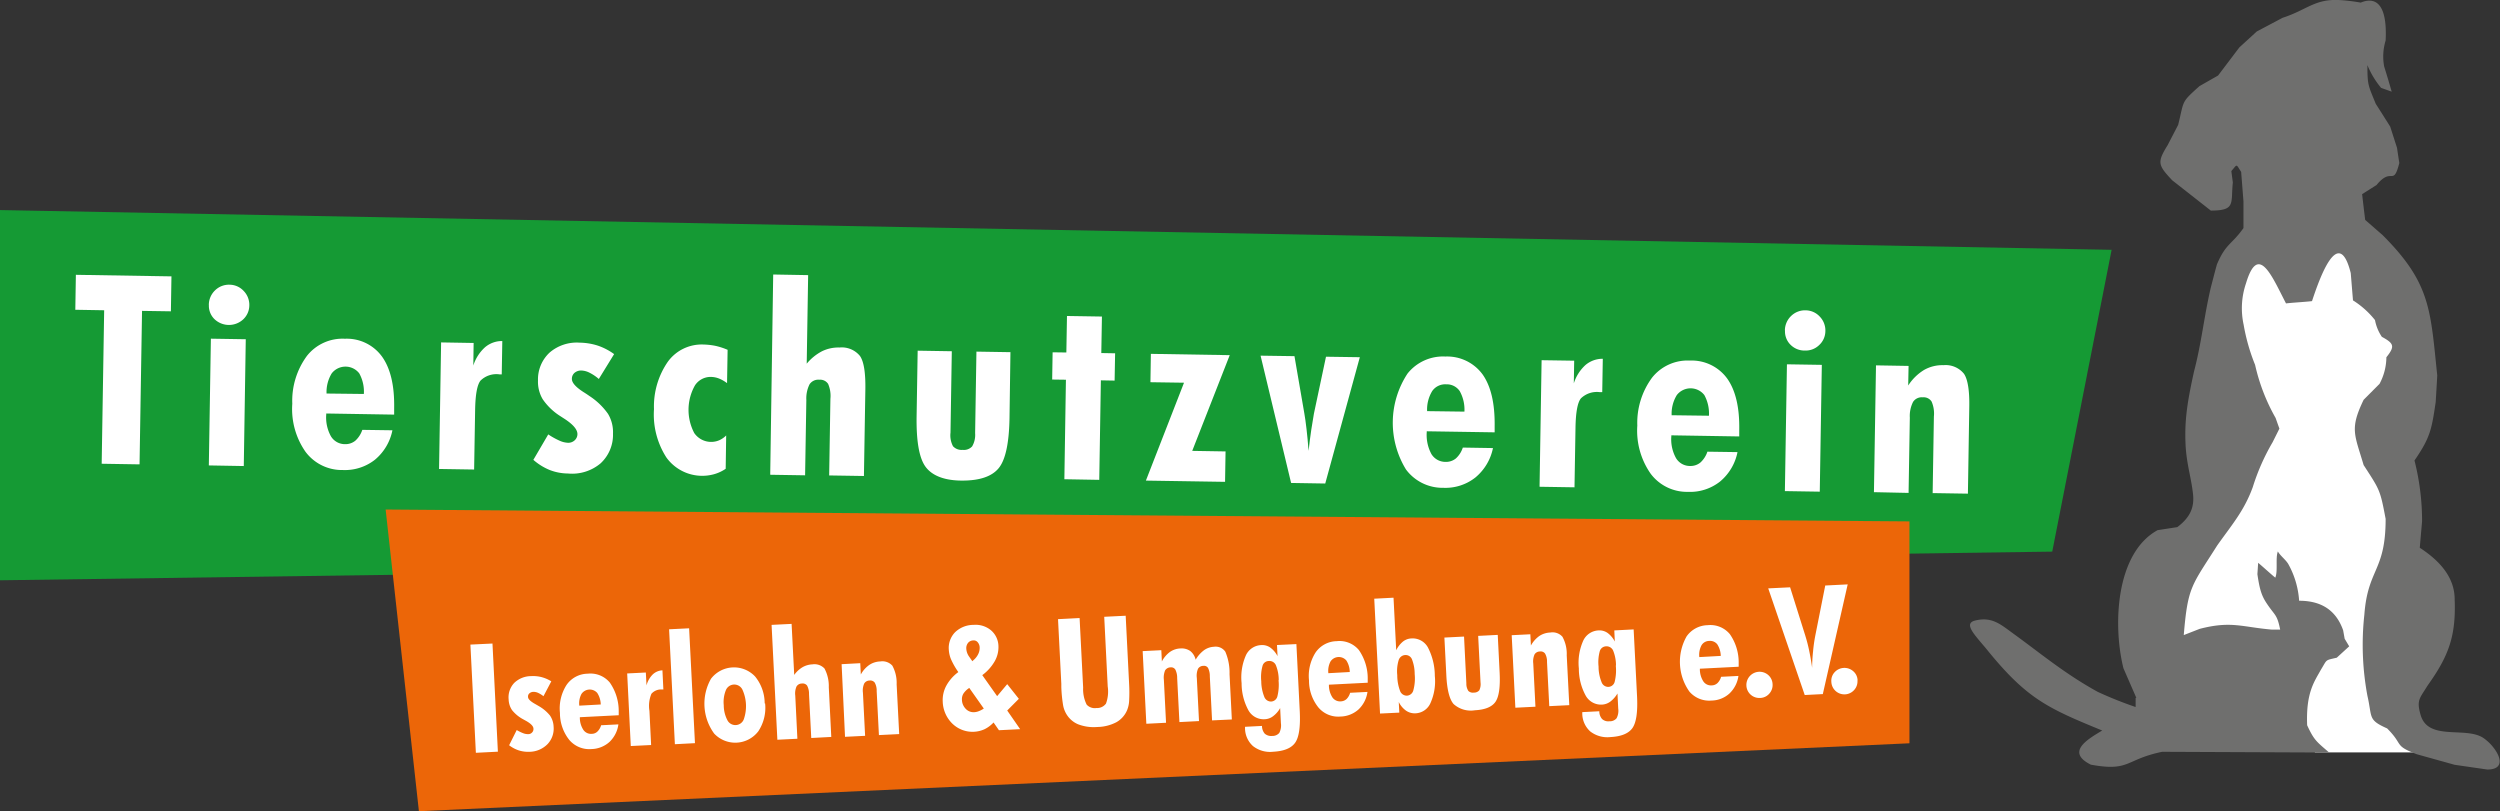 <svg id="Ebene_1" data-name="Ebene 1" xmlns="http://www.w3.org/2000/svg" width="402" height="130.44" viewBox="0 0 402 130.44"><rect x="0" y="0" width="402" height="130.44" fill="#333333" stroke="none"/><path d="M556.06,320.85h17.06l-1-3.53-5.94-7.27,3.77-14-2-20.19,2-13,2.58-5.92-4.25-12.2-14.56-10.92s-2.14,8-6,4.33-6.18,16.21-6.18,16.21l-1.34,15.54,0,8.81-8.29,12.37L531.59,310l16.55,7.28,7.92,3.6Z" transform="translate(-183.67 -199.86)" style="fill:#fff;fill-rule:evenodd"/><path d="M527.19,312.07l-2.07-4.75c-1.7-6.79-1.31-18.48,5.49-22.21l3.17-.49c2.19-1.64,2.74-3.31,2.53-5.3-.29-2.65-1-4.68-1.19-7.73-.2-4,.21-6.83,1.35-12,1.21-4.61,1.6-8.77,2.68-13.42.33-1.26.65-2.53,1-3.79,1.45-3.42,2.38-3.16,4.27-5.85v-4.27c-.12-1.59-.25-3.18-.37-4.76-.87-1.31-.56-1.3-1.58-.13l.24,1.83c-.35,3.36.51,4.52-3.54,4.52l-6.22-4.88c-2.23-2.4-2.48-2.82-.74-5.61l1.71-3.3c1-4,.4-3.5,3.42-6.22l3-1.71,3.42-4.52,2.8-2.56,4.15-2.2c3.89-1.25,5.17-3.08,9.18-2.85a29.9,29.9,0,0,1,3.39.41c2.09-.88,4.32-.24,4,6.1a8.73,8.73,0,0,0-.24,4.15c.2.65.4,1.31.61,2s.4,1.38.61,2.07l-1.71-.61a14,14,0,0,1-2.2-3.66c0,3.24.12,3.22,1.34,6.22.78,1.22,1.55,2.44,2.32,3.66.37,1.14.73,2.28,1.1,3.42.12.81.24,1.63.37,2.44-1,3.91-1.17.49-3.66,3.54l-2.32,1.47c.16,1.38.32,2.76.49,4.14l2.8,2.44c7.76,7.76,7.68,12,8.79,22.58-.08,1.42-.16,2.85-.25,4.27-.65,4.43-.88,5.71-3.41,9.4a39.54,39.54,0,0,1,1.22,9.76c-.12,1.42-.25,2.85-.37,4.27,3.07,2,5.61,4.65,5.61,8.3.23,6-1,9.16-4.39,13.91-1.21,2-1.79,2.26-1.08,4.69,1.23,4.21,7.23,1.8,10.06,3.67,2.07,1.37,4.4,5.09.66,5.09l-5.25-.76-6.1-1.7c-3.75-1.44-2.05-1.45-4.76-4.15-3.14-1.4-2.36-1.73-3.17-5.25a44.67,44.67,0,0,1-.49-13.06c.56-7.45,3.42-6.9,3.42-15.38-.89-4.72-.93-4.63-3.54-8.66-1.46-4.95-2.26-5.79,0-10.49l2.56-2.57a9.16,9.16,0,0,0,1.1-4.27c1.42-1.77,1.22-2.23-.73-3.29a7.13,7.13,0,0,1-1.1-2.69,14.11,14.11,0,0,0-3.54-3.17l-.36-4.39c-2-8-5.14,1.24-6.23,4.51-.93.12-3.25.25-4.18.37-2.3-4.45-4.47-9.78-6.43-3.24a12.45,12.45,0,0,0-.38,6.68,31.19,31.19,0,0,0,1.84,6.44,30.88,30.88,0,0,0,3.3,8.54c.2.57.4,1.14.61,1.71l-1.1,2.2a34.53,34.53,0,0,0-3.18,7.2c-1.4,3.85-3.37,6.06-5.73,9.4-4.11,6.5-4.72,6.56-5.37,14.4l2.56-1c5.06-1.31,6.75-.3,11.59.12h1.35c-.5-2.51-.83-2.2-2.16-4.21-.82-1.22-1.14-2.23-1.5-4.7l.12-1.83c.61.49,2.15,1.91,2.76,2.39.44-1.09,0-3.12.41-4.22.41.73,1.29,1.34,1.7,2.07a14,14,0,0,1,1.72,5.86c3.44,0,5.9,1.41,7.08,4.76l.24,1.35.73,1.22-2,1.83c-1.95.45-1.5.23-2.56,1.95-1.05,1.92-2.41,3.67-2.2,8.91,1.12,2.43,1.51,2.63,3.54,4.39l-26.85-.12c-6,1.24-5.15,3.22-11.47,2.07-4-2-.69-4,1.83-5.49-8.66-3.55-12-5.05-18.18-12.57-2-2.51-4.34-4.59-2.28-5.11,2.76-.69,4.16.65,6.21,2.13,4.47,3.24,8.18,6.38,13.52,9.33a63,63,0,0,0,6.1,2.44v-1.47Z" transform="translate(-183.67 -199.86)" style="fill:#6f6f6e;fill-rule:evenodd"/><polygon points="0 33.78 339.55 40.17 330 88.7 0 93.31 0 33.78 0 33.78" style="fill:#159a34;fill-rule:evenodd"/><polygon points="16.35 74.57 16.75 49.89 12.11 49.81 12.2 44.19 27.57 44.44 27.48 50.06 22.84 49.99 22.44 74.67 16.35 74.57 16.35 74.57" style="fill:#fff"/><path d="M217.25,248.88a3.25,3.25,0,0,1,1-2.33,3.19,3.19,0,0,1,2.34-.91,3.12,3.12,0,0,1,2.26,1,3.2,3.2,0,0,1,.91,2.35,3.1,3.1,0,0,1-1,2.24,3.37,3.37,0,0,1-4.61-.06,3,3,0,0,1-.89-2.29Zm0,25.82.33-20.38,5.61.09-.32,20.39-5.62-.1Z" transform="translate(-183.67 -199.86)" style="fill:#fff"/><path d="M242.18,263.19a6.09,6.09,0,0,0-.74-3.29,2.8,2.8,0,0,0-4.43,0,5.75,5.75,0,0,0-.83,3.24l6,.07Zm-6.05,3.14v.16a6.25,6.25,0,0,0,.75,3.52,2.62,2.62,0,0,0,2.29,1.27,2.49,2.49,0,0,0,1.64-.56,4.1,4.1,0,0,0,1.12-1.74l4.84.07a8.23,8.23,0,0,1-2.83,4.75,7.82,7.82,0,0,1-5.15,1.64,7.3,7.3,0,0,1-6-2.94,12,12,0,0,1-2.12-7.72,12.17,12.17,0,0,1,2.36-7.7,7.29,7.29,0,0,1,6.09-2.75,7,7,0,0,1,6,2.9c1.34,1.89,2,4.65,1.93,8.3l0,1-10.94-.18Z" transform="translate(-183.67 -199.86)" style="fill:#fff"/><path d="M254.27,275.31l.33-20.39,5.23.09-.05,3.63a6.68,6.68,0,0,1,1.88-2.94,4.21,4.21,0,0,1,2.78-1l-.09,5.36H264a3.64,3.64,0,0,0-3.06,1q-.81,1-.87,4.74l-.16,9.56-5.62-.09Z" transform="translate(-183.67 -199.86)" style="fill:#fff"/><path d="M269.43,273.81l2.4-4.1a11.55,11.55,0,0,0,1.79,1,3.64,3.64,0,0,0,1.39.35,1.51,1.51,0,0,0,1.07-.4,1.34,1.34,0,0,0,.44-1c0-.72-.67-1.52-2-2.4l-.82-.53a9.67,9.67,0,0,1-2.76-2.67,5.47,5.47,0,0,1-.76-3,5.88,5.88,0,0,1,1.86-4.5,6.69,6.69,0,0,1,4.84-1.6,9.89,9.89,0,0,1,2.9.47,9.79,9.79,0,0,1,2.64,1.37l-2.46,4a7.05,7.05,0,0,0-1.48-1,3.12,3.12,0,0,0-1.3-.36,1.63,1.63,0,0,0-1.11.36,1.26,1.26,0,0,0-.44,1c0,.6.62,1.31,1.89,2.12.4.25.71.46.92.61a10.9,10.9,0,0,1,3,2.88,5.71,5.71,0,0,1,.8,3.18,6.24,6.24,0,0,1-2,4.78A7.1,7.1,0,0,1,275,276a8.29,8.29,0,0,1-2.93-.56,9.31,9.31,0,0,1-2.65-1.65Z" transform="translate(-183.67 -199.86)" style="fill:#fff"/><path d="M300.55,261.45a5.46,5.46,0,0,0-1.28-.73,3.71,3.71,0,0,0-1.25-.25,3,3,0,0,0-2.6,1.36,8,8,0,0,0-.11,7.67,3.31,3.31,0,0,0,4,1.16,3.77,3.77,0,0,0,1.13-.78l-.08,5.36a6.3,6.3,0,0,1-1.86.87,7.11,7.11,0,0,1-7.67-2.68,12.76,12.76,0,0,1-2-7.77,12.62,12.62,0,0,1,2.24-7.65,6.73,6.73,0,0,1,5.72-2.75,10.72,10.72,0,0,1,2,.23,11.18,11.18,0,0,1,1.88.62l-.09,5.34Z" transform="translate(-183.67 -199.86)" style="fill:#fff"/><path d="M317,276.32,317.2,264a4.85,4.85,0,0,0-.37-2.41,1.53,1.53,0,0,0-1.41-.67,1.69,1.69,0,0,0-1.57.73,5.08,5.08,0,0,0-.52,2.54l-.2,12.1-5.61-.09L308,244l5.62.1-.23,14.24a8,8,0,0,1,2.46-2,6,6,0,0,1,2.81-.6,3.77,3.77,0,0,1,3.3,1.37c.62.9.9,2.68.86,5.36l-.23,13.93-5.61-.09Z" transform="translate(-183.67 -199.86)" style="fill:#fff"/><path d="M346.15,256.4,346,267c-.06,4.08-.64,6.8-1.74,8.14s-3.05,2-5.86,2-4.77-.76-5.84-2.14-1.56-4.11-1.5-8.2l.17-10.55,5.49.09-.21,13.1a3.75,3.75,0,0,0,.4,2.17,1.85,1.85,0,0,0,1.53.59,1.81,1.81,0,0,0,1.55-.56,3.65,3.65,0,0,0,.48-2.13l.21-13.11,5.49.09Z" transform="translate(-183.67 -199.86)" style="fill:#fff"/><polygon points="171.15 77.06 171.4 61.06 169.19 61.03 169.26 56.65 171.47 56.68 171.57 50.81 177.19 50.9 177.09 56.77 179.31 56.81 179.23 61.2 177.02 61.16 176.76 77.16 171.15 77.06 171.15 77.06" style="fill:#fff"/><polygon points="184.26 77.28 190.39 61.54 184.99 61.46 185.06 56.9 197.74 57.11 191.71 72.5 197.07 72.59 196.99 77.48 184.26 77.28 184.26 77.28" style="fill:#fff"/><path d="M391.28,277.52l-4.91-20.47,5.45.08,1.59,9.22c.12.65.23,1.48.35,2.5s.23,2.18.33,3.51c.14-1.28.29-2.42.44-3.43s.29-1.85.42-2.56l1.94-9.15,5.44.08-5.56,20.31-5.49-.09Z" transform="translate(-183.67 -199.86)" style="fill:#fff"/><path d="M419.15,266.05a6.14,6.14,0,0,0-.75-3.29,2.51,2.51,0,0,0-2.19-1.1,2.54,2.54,0,0,0-2.24,1.08,5.72,5.72,0,0,0-.82,3.23l6,.08Zm-6.06,3.14v.16a6.47,6.47,0,0,0,.75,3.52,2.63,2.63,0,0,0,2.29,1.26,2.47,2.47,0,0,0,1.64-.55,4,4,0,0,0,1.12-1.75l4.85.08a8.27,8.27,0,0,1-2.84,4.74,7.77,7.77,0,0,1-5.15,1.65,7.32,7.32,0,0,1-6-2.95,14.37,14.37,0,0,1,.25-15.42,7.29,7.29,0,0,1,6.08-2.74,7.06,7.06,0,0,1,6,2.89q2,2.84,1.93,8.3l0,1-10.94-.17Z" transform="translate(-183.67 -199.86)" style="fill:#fff"/><path d="M431.23,278.16l.33-20.38,5.24.08-.06,3.64a6.72,6.72,0,0,1,1.88-2.95,4.27,4.27,0,0,1,2.78-1l-.09,5.37h-.37a3.69,3.69,0,0,0-3.06,1q-.81,1-.87,4.74l-.16,9.56-5.62-.09Z" transform="translate(-183.67 -199.86)" style="fill:#fff"/><path d="M458.47,266.69a6.19,6.19,0,0,0-.74-3.3,2.8,2.8,0,0,0-4.43,0,5.75,5.75,0,0,0-.83,3.24l6,.08Zm-6.05,3.13V270a6.25,6.25,0,0,0,.75,3.52,2.61,2.61,0,0,0,2.28,1.27,2.5,2.5,0,0,0,1.65-.56,4.1,4.1,0,0,0,1.12-1.74l4.84.07a8.23,8.23,0,0,1-2.83,4.75,7.78,7.78,0,0,1-5.15,1.64,7.28,7.28,0,0,1-6-2.94,12.07,12.07,0,0,1-2.13-7.72,12.23,12.23,0,0,1,2.37-7.7,7.29,7.29,0,0,1,6.09-2.75,7.05,7.05,0,0,1,6,2.9c1.34,1.89,2,4.65,1.93,8.3l0,1-10.94-.18Z" transform="translate(-183.67 -199.86)" style="fill:#fff"/><path d="M470.68,253a3.25,3.25,0,0,1,1-2.33,3.19,3.19,0,0,1,2.34-.91,3.12,3.12,0,0,1,2.26,1,3.2,3.2,0,0,1,.91,2.35,3.07,3.07,0,0,1-1,2.24,3.12,3.12,0,0,1-2.3.88,3.17,3.17,0,0,1-2.31-.94,3,3,0,0,1-.88-2.29Zm0,25.83.33-20.39,5.61.09-.33,20.39-5.61-.09Z" transform="translate(-183.67 -199.86)" style="fill:#fff"/><path d="M494.44,279.18l.2-12.35a4.83,4.83,0,0,0-.37-2.4,1.51,1.51,0,0,0-1.41-.68,1.66,1.66,0,0,0-1.57.74,5,5,0,0,0-.52,2.53l-.2,12.1L485,279l.33-20.39,5.24.09-.06,3.15a8,8,0,0,1,2.53-2.49,5.94,5.94,0,0,1,3.14-.78,3.78,3.78,0,0,1,3.31,1.4c.6.91.89,2.69.84,5.33l-.22,13.93-5.62-.09Z" transform="translate(-183.67 -199.86)" style="fill:#fff"/><polygon points="62.01 81.93 307.04 83.84 307.04 119.52 67.36 130.44 62.01 81.93 62.01 81.93" style="fill:#ec6608;fill-rule:evenodd"/><polygon points="76.52 121.05 75.64 103.65 79.19 103.48 80.06 120.87 76.52 121.05 76.52 121.05" style="fill:#fff"/><path d="M265.54,319.69l1.22-2.44a6.75,6.75,0,0,0,1.06.52,2.12,2.12,0,0,0,.81.14.81.81,0,0,0,.6-.27.78.78,0,0,0,.22-.6c0-.41-.44-.85-1.26-1.3l-.49-.27a5.74,5.74,0,0,1-1.69-1.42,3.22,3.22,0,0,1-.55-1.71,3.38,3.38,0,0,1,.89-2.66,3.94,3.94,0,0,1,2.72-1.1,5.52,5.52,0,0,1,1.68.16,5.67,5.67,0,0,1,1.57.68l-1.26,2.39a4.32,4.32,0,0,0-.89-.55,1.82,1.82,0,0,0-.75-.15,1,1,0,0,0-.63.25.66.66,0,0,0-.21.57c0,.34.4.72,1.16,1.14l.55.32a6.42,6.42,0,0,1,1.82,1.53,3.41,3.41,0,0,1,.58,1.8,3.61,3.61,0,0,1-1,2.82,4.15,4.15,0,0,1-2.88,1.21,5.06,5.06,0,0,1-1.7-.22,5.16,5.16,0,0,1-1.58-.84Z" transform="translate(-183.67 -199.86)" style="fill:#fff"/><path d="M280.27,313.14a3.55,3.55,0,0,0-.56-1.85,1.6,1.6,0,0,0-2.54.16,3.2,3.2,0,0,0-.35,1.88l3.45-.19Zm-3.36,2v.09a3.56,3.56,0,0,0,.57,2,1.48,1.48,0,0,0,1.35.63,1.31,1.31,0,0,0,.92-.38,2.29,2.29,0,0,0,.58-1l2.78-.14a4.79,4.79,0,0,1-1.44,2.83,4.49,4.49,0,0,1-2.89,1.14,4.22,4.22,0,0,1-3.56-1.46,6.92,6.92,0,0,1-1.51-4.34,7,7,0,0,1,1.06-4.51,4.19,4.19,0,0,1,3.39-1.81,4.05,4.05,0,0,1,3.57,1.43,8,8,0,0,1,1.43,4.69l0,.56-6.28.32Z" transform="translate(-183.67 -199.86)" style="fill:#fff"/><path d="M285.1,319.83l-.58-11.68,3-.15.11,2.08a3.82,3.82,0,0,1,1-1.77,2.41,2.41,0,0,1,1.56-.66l.15,3.08h-.21a2.07,2.07,0,0,0-1.71.69,5,5,0,0,0-.32,2.75l.27,5.49-3.23.16Z" transform="translate(-183.67 -199.86)" style="fill:#fff"/><polygon points="108.52 119.67 107.59 101.19 110.81 101.03 111.75 119.5 108.52 119.67 108.52 119.67" style="fill:#fff"/><path d="M302,316.45a1.44,1.44,0,0,0,1.27-.92,6.42,6.42,0,0,0-.24-4.82,1.46,1.46,0,0,0-2.64.13,5.11,5.11,0,0,0-.34,2.43,5.21,5.21,0,0,0,.59,2.41,1.44,1.44,0,0,0,1.36.77Zm4.7-3.49a6.82,6.82,0,0,1-1.1,4.5,4.66,4.66,0,0,1-7.09.36A8.13,8.13,0,0,1,298,309a4.66,4.66,0,0,1,7.09-.36,6.86,6.86,0,0,1,1.54,4.34Z" transform="translate(-183.67 -199.86)" style="fill:#fff"/><path d="M314.12,318.54l-.36-7.07a2.77,2.77,0,0,0-.31-1.37.89.89,0,0,0-.83-.33,1,1,0,0,0-.87.48,2.81,2.81,0,0,0-.2,1.47l.34,6.93-3.22.16-.93-18.47,3.22-.16.42,8.21a4.4,4.4,0,0,1,1.33-1.24,3.46,3.46,0,0,1,1.59-.46,2.21,2.21,0,0,1,1.95.67,6,6,0,0,1,.69,3l.4,8-3.22.17Z" transform="translate(-183.67 -199.86)" style="fill:#fff"/><path d="M325,318.06l-.36-7.07a2.62,2.62,0,0,0-.31-1.36.89.89,0,0,0-.83-.34,1,1,0,0,0-.87.49,2.79,2.79,0,0,0-.2,1.47l.35,6.93-3.23.16L319,306.66l3-.16.09,1.82a4.45,4.45,0,0,1,1.35-1.53,3.36,3.36,0,0,1,1.78-.57,2.16,2.16,0,0,1,1.94.68,5.78,5.78,0,0,1,.69,3l.41,8-3.23.16Z" transform="translate(-183.67 -199.86)" style="fill:#fff"/><path d="M341.87,313.8l-2.34-3.32a3.15,3.15,0,0,0-.94.91,1.73,1.73,0,0,0-.24,1,2.15,2.15,0,0,0,.62,1.46,1.72,1.72,0,0,0,1.36.53,2.3,2.3,0,0,0,.72-.16,3.83,3.83,0,0,0,.82-.43ZM340,306.2l.36-.33a3,3,0,0,0,.64-.9,2.23,2.23,0,0,0,.2-1,1.33,1.33,0,0,0-.32-.84.81.81,0,0,0-.7-.29,1.1,1.1,0,0,0-.85.4,1.33,1.33,0,0,0-.28.93,2.34,2.34,0,0,0,.12.62,2.42,2.42,0,0,0,.27.56l.56.8Zm3.44,9.83a5,5,0,0,1-1.44,1.08,4.66,4.66,0,0,1-5.19-.89,5.16,5.16,0,0,1-1.55-3.57,4.86,4.86,0,0,1,.57-2.52,6.73,6.73,0,0,1,1.94-2.2,11.92,11.92,0,0,1-1.15-2,4.68,4.68,0,0,1-.38-1.56,3.62,3.62,0,0,1,1-2.84,4.28,4.28,0,0,1,3-1.19,3.85,3.85,0,0,1,2.78.87,3.44,3.44,0,0,1,1.2,2.54,4.58,4.58,0,0,1-.6,2.44,7.27,7.27,0,0,1-2,2.23l2.39,3.38,1.62-1.93,1.87,2.36-1.87,1.88,2.08,3-3.41.17-.82-1.18Z" transform="translate(-183.67 -199.86)" style="fill:#fff"/><path d="M364.68,298.87l.55,10.93a24.85,24.85,0,0,1,0,2.85,4.59,4.59,0,0,1-.32,1.4,4,4,0,0,1-1.74,1.95,6.83,6.83,0,0,1-3.05.76,7,7,0,0,1-3.13-.45,4,4,0,0,1-1.92-1.76,4.19,4.19,0,0,1-.47-1.39,22.91,22.91,0,0,1-.27-2.82l0-.51-.53-10.41,3.47-.18.57,11.2a5.5,5.5,0,0,0,.57,2.73,1.78,1.78,0,0,0,1.58.54,1.76,1.76,0,0,0,1.52-.71,5.58,5.58,0,0,0,.28-2.76l-.56-11.2,3.45-.17Z" transform="translate(-183.67 -199.86)" style="fill:#fff"/><path d="M368,316.24l-.59-11.68,3-.15.09,1.81a4.44,4.44,0,0,1,1.3-1.53,3.15,3.15,0,0,1,1.68-.56,2.45,2.45,0,0,1,1.58.41,2.49,2.49,0,0,1,.87,1.4,5.16,5.16,0,0,1,1.35-1.53,3,3,0,0,1,1.59-.55,1.88,1.88,0,0,1,1.83.79,8.56,8.56,0,0,1,.68,3.61l.37,7.29-3.18.15-.36-7.07a2.89,2.89,0,0,0-.28-1.35.75.75,0,0,0-.75-.35,1,1,0,0,0-.87.47,2.88,2.88,0,0,0-.19,1.48l.35,6.93-3.15.16-.36-7.07a3,3,0,0,0-.29-1.36.78.78,0,0,0-.75-.37,1.06,1.06,0,0,0-.9.49,3,3,0,0,0-.2,1.49l.35,6.93-3.15.16Z" transform="translate(-183.67 -199.86)" style="fill:#fff"/><path d="M389,303.58l3.13-.15.54,10.79q.19,3.76-.74,5.07c-.62.88-1.8,1.36-3.54,1.45a4.44,4.44,0,0,1-3.24-.91,3.89,3.89,0,0,1-1.28-2.93v-.17l2.73-.14a1.88,1.88,0,0,0,.45,1.25,1.57,1.57,0,0,0,1.18.36,1.43,1.43,0,0,0,1.15-.49,2.62,2.62,0,0,0,.26-1.56l-.12-2.43a4.2,4.2,0,0,1-1.13,1.3,2.34,2.34,0,0,1-1.32.49,2.8,2.8,0,0,1-2.64-1.41,9.06,9.06,0,0,1-1.11-4.39,8.82,8.82,0,0,1,.68-4.45,2.83,2.83,0,0,1,2.49-1.67,2.26,2.26,0,0,1,1.44.4,3.91,3.91,0,0,1,1.17,1.38l-.09-1.79Zm.29,5.66a6.36,6.36,0,0,0-.46-2.42,1.13,1.13,0,0,0-1.15-.67,1.05,1.05,0,0,0-1,.8,6.78,6.78,0,0,0-.2,2.45,6.89,6.89,0,0,0,.48,2.49,1.16,1.16,0,0,0,1.11.78,1.1,1.1,0,0,0,1-.82,7.63,7.63,0,0,0,.19-2.61Z" transform="translate(-183.67 -199.86)" style="fill:#fff"/><path d="M400.71,307.92a3.48,3.48,0,0,0-.55-1.86,1.6,1.6,0,0,0-2.54.16,3.23,3.23,0,0,0-.35,1.89l3.44-.19Zm-3.35,2V310a3.62,3.62,0,0,0,.56,2,1.5,1.5,0,0,0,1.36.64,1.44,1.44,0,0,0,.92-.38,2.25,2.25,0,0,0,.57-1l2.79-.14a4.79,4.79,0,0,1-1.44,2.82,4.5,4.5,0,0,1-2.9,1.14,4.16,4.16,0,0,1-3.55-1.46,6.86,6.86,0,0,1-1.51-4.34,7,7,0,0,1,1.06-4.51,4.21,4.21,0,0,1,3.39-1.81,4.05,4.05,0,0,1,3.57,1.43,8,8,0,0,1,1.42,4.69l0,.56-6.28.32Z" transform="translate(-183.67 -199.86)" style="fill:#fff"/><path d="M409.66,305.19a1.16,1.16,0,0,0-1.08.81,6.13,6.13,0,0,0-.23,2.42,7.17,7.17,0,0,0,.46,2.57,1.15,1.15,0,0,0,1.13.73,1.13,1.13,0,0,0,1-.88,7.27,7.27,0,0,0,.21-2.61,6.5,6.5,0,0,0-.44-2.36,1.09,1.09,0,0,0-1.06-.68Zm-4.08,9.41-.93-18.47,3.1-.16.43,8.45a4.17,4.17,0,0,1,1.08-1.39,2.33,2.33,0,0,1,1.36-.51,2.81,2.81,0,0,1,2.66,1.45,10,10,0,0,1,1.11,4.59,8.54,8.54,0,0,1-.69,4.33,2.75,2.75,0,0,1-2.38,1.67,2.46,2.46,0,0,1-1.55-.42,3.7,3.7,0,0,1-1.18-1.4l.09,1.71-3.1.15Z" transform="translate(-183.67 -199.86)" style="fill:#fff"/><path d="M424.51,302l.3,6c.12,2.34-.11,3.92-.68,4.73s-1.68,1.26-3.29,1.34a4.12,4.12,0,0,1-3.43-1c-.66-.75-1.06-2.3-1.17-4.64l-.31-6.05,3.16-.16.37,7.51a2.15,2.15,0,0,0,.32,1.23,1.05,1.05,0,0,0,.89.27,1.08,1.08,0,0,0,.87-.37,2.24,2.24,0,0,0,.2-1.25l-.38-7.5,3.15-.16Z" transform="translate(-183.67 -199.86)" style="fill:#fff"/><path d="M432.79,313.39l-.36-7.07a2.59,2.59,0,0,0-.31-1.36.86.86,0,0,0-.83-.34,1,1,0,0,0-.87.48,2.83,2.83,0,0,0-.2,1.47l.35,6.93-3.23.16L426.75,302l3-.15.09,1.81a4.64,4.64,0,0,1,1.35-1.53,3.43,3.43,0,0,1,1.77-.56,2.12,2.12,0,0,1,1.95.68,5.72,5.72,0,0,1,.69,3l.41,8-3.23.16Z" transform="translate(-183.67 -199.86)" style="fill:#fff"/><path d="M443.24,301.23l3.12-.16.55,10.8q.18,3.75-.75,5.07c-.62.87-1.8,1.35-3.53,1.44a4.48,4.48,0,0,1-3.24-.9,3.91,3.91,0,0,1-1.29-2.93v-.18l2.74-.14a1.84,1.84,0,0,0,.45,1.25,1.46,1.46,0,0,0,1.17.36,1.4,1.4,0,0,0,1.16-.49,2.59,2.59,0,0,0,.26-1.56l-.12-2.42a4.49,4.49,0,0,1-1.14,1.3,2.46,2.46,0,0,1-1.32.49,2.82,2.82,0,0,1-2.63-1.41,9,9,0,0,1-1.12-4.4,8.74,8.74,0,0,1,.69-4.44,2.84,2.84,0,0,1,2.48-1.68,2.28,2.28,0,0,1,1.44.4,3.94,3.94,0,0,1,1.17,1.39l-.08-1.79Zm.28,5.65a6.3,6.3,0,0,0-.46-2.41,1.15,1.15,0,0,0-1.15-.68,1.08,1.08,0,0,0-1,.8,6.67,6.67,0,0,0-.19,2.46,6.57,6.57,0,0,0,.48,2.49,1.13,1.13,0,0,0,1.11.77,1.08,1.08,0,0,0,1-.82,7.69,7.69,0,0,0,.18-2.61Z" transform="translate(-183.67 -199.86)" style="fill:#fff"/><path d="M460.37,305.33a3.59,3.59,0,0,0-.56-1.86,1.47,1.47,0,0,0-1.3-.55,1.45,1.45,0,0,0-1.24.71,3.23,3.23,0,0,0-.35,1.89l3.45-.19Zm-3.36,2v.1a3.61,3.61,0,0,0,.56,2,1.48,1.48,0,0,0,1.36.64,1.37,1.37,0,0,0,.92-.38,2.2,2.2,0,0,0,.57-1l2.79-.14a4.79,4.79,0,0,1-1.44,2.82,4.39,4.39,0,0,1-2.89,1.14,4.19,4.19,0,0,1-3.56-1.45,8.29,8.29,0,0,1-.45-8.86,4.22,4.22,0,0,1,3.39-1.81,4.06,4.06,0,0,1,3.57,1.44,7.94,7.94,0,0,1,1.42,4.69l0,.55-6.28.32Z" transform="translate(-183.67 -199.86)" style="fill:#fff"/><path d="M468.7,309.86a2.06,2.06,0,0,1-.53,1.54,2,2,0,0,1-1.47.69,2.08,2.08,0,0,1-2.21-2,2.12,2.12,0,0,1,3.52-1.68,2.05,2.05,0,0,1,.69,1.47Z" transform="translate(-183.67 -199.86)" style="fill:#fff"/><path d="M473.87,311.62,468,294.47l3.52-.17,2.44,7.77a24.73,24.73,0,0,1,.63,2.44c.18.86.34,1.78.47,2.74a25.31,25.31,0,0,1,.15-2.64q.12-1.31.36-2.55l1.6-8.05,3.61-.18-4,17.64-2.91.15Z" transform="translate(-183.67 -199.86)" style="fill:#fff"/><path d="M482.35,309.27a2.06,2.06,0,0,1-.53,1.54,2.1,2.1,0,0,1-3.67-1.33,2,2,0,0,1,.53-1.53,2.14,2.14,0,0,1,3-.15,2,2,0,0,1,.69,1.47Z" transform="translate(-183.67 -199.86)" style="fill:#fff"/></svg>